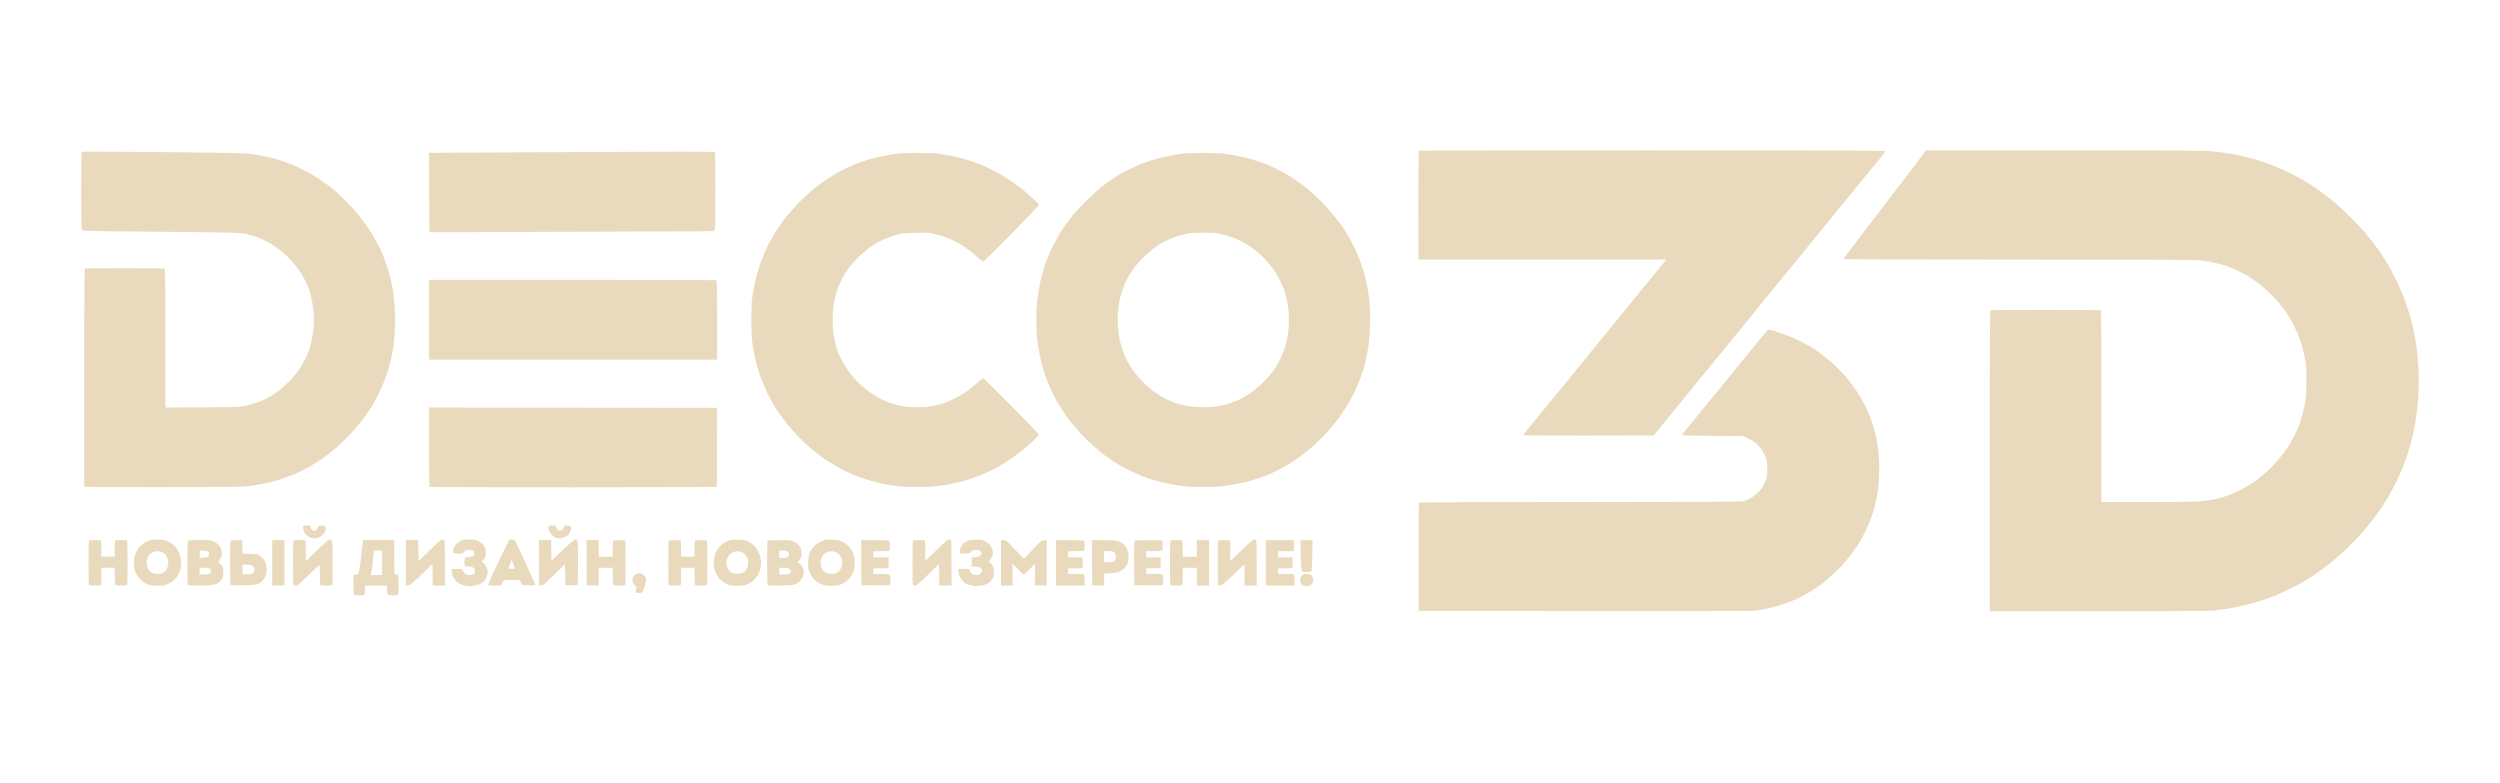 <?xml version="1.0" encoding="UTF-8"?> <svg xmlns="http://www.w3.org/2000/svg" width="166" height="52" viewBox="0 0 166 52" fill="none"> <path fill-rule="evenodd" clip-rule="evenodd" d="M127.885 9.988H137.104C144.865 9.984 146.41 9.997 146.851 10.046C147.143 10.078 147.544 10.123 147.743 10.147C147.942 10.172 148.399 10.257 148.756 10.335C149.113 10.412 149.559 10.526 149.749 10.583C149.94 10.64 150.248 10.742 150.438 10.808C150.628 10.873 150.92 10.983 151.086 11.052C151.253 11.121 151.544 11.248 151.735 11.333C151.925 11.419 152.27 11.59 152.505 11.72C152.74 11.847 153.121 12.071 153.356 12.218C153.591 12.364 153.956 12.617 154.167 12.772C154.377 12.931 154.742 13.212 154.977 13.403C155.212 13.595 155.715 14.064 156.096 14.443C156.473 14.826 156.922 15.307 157.089 15.506C157.255 15.706 157.482 15.991 157.595 16.138C157.705 16.285 157.899 16.55 158.025 16.729C158.146 16.908 158.325 17.181 158.422 17.34C158.515 17.499 158.649 17.719 158.714 17.829C158.779 17.943 158.965 18.31 159.127 18.644C159.289 18.983 159.476 19.402 159.549 19.582C159.617 19.761 159.731 20.062 159.796 20.254C159.861 20.445 159.966 20.767 160.023 20.967C160.083 21.171 160.169 21.497 160.213 21.701C160.254 21.904 160.327 22.251 160.367 22.475C160.408 22.699 160.46 23.066 160.485 23.29C160.509 23.514 160.55 23.954 160.574 24.268C160.602 24.598 160.61 25.197 160.598 25.694C160.586 26.163 160.546 26.791 160.509 27.08C160.477 27.369 160.428 27.736 160.404 27.895C160.383 28.054 160.319 28.4 160.262 28.669C160.205 28.938 160.1 29.35 160.035 29.586C159.966 29.823 159.857 30.169 159.792 30.361C159.723 30.552 159.613 30.846 159.549 31.013C159.48 31.18 159.35 31.481 159.261 31.685C159.172 31.889 158.997 32.235 158.876 32.459C158.754 32.683 158.6 32.961 158.531 33.071C158.462 33.185 158.312 33.421 158.199 33.6C158.081 33.78 157.834 34.13 157.652 34.375C157.465 34.619 157.166 34.998 156.979 35.21C156.797 35.422 156.464 35.781 156.246 36.005C156.027 36.229 155.682 36.563 155.484 36.742C155.281 36.926 155.009 37.166 154.876 37.272C154.742 37.382 154.543 37.537 154.438 37.614C154.329 37.692 154.195 37.794 154.134 37.843C154.073 37.888 153.907 38.006 153.761 38.103C153.615 38.201 153.453 38.311 153.396 38.348C153.34 38.385 153.157 38.499 152.991 38.601C152.825 38.703 152.387 38.935 152.019 39.114C151.65 39.297 151.22 39.493 151.066 39.554C150.912 39.611 150.556 39.738 150.276 39.836C149.996 39.929 149.506 40.072 149.182 40.153C148.857 40.235 148.318 40.345 147.986 40.402C147.654 40.459 147.167 40.524 146.912 40.549C146.624 40.573 143.715 40.589 132.12 40.589V30.605C132.12 21.766 132.128 20.617 132.18 20.6C132.213 20.588 133.854 20.58 135.828 20.58C137.802 20.58 139.443 20.588 139.475 20.6C139.528 20.617 139.536 21.362 139.536 33.336H142.588C144.93 33.336 145.773 33.319 146.223 33.274C146.547 33.242 146.949 33.181 147.115 33.132C147.281 33.087 147.496 33.03 147.593 33.01C147.686 32.985 147.905 32.912 148.079 32.842C148.25 32.773 148.537 32.643 148.716 32.557C148.894 32.467 149.105 32.353 149.182 32.309C149.259 32.26 149.425 32.158 149.546 32.076C149.668 31.995 149.85 31.868 149.952 31.795C150.053 31.718 150.308 31.497 150.519 31.306C150.734 31.11 151.066 30.768 151.261 30.544C151.455 30.32 151.731 29.961 151.873 29.749C152.014 29.537 152.233 29.158 152.355 28.914C152.481 28.669 152.647 28.274 152.728 28.038C152.809 27.801 152.93 27.353 152.999 27.039C153.113 26.514 153.125 26.391 153.141 25.491C153.153 24.871 153.145 24.398 153.117 24.207C153.093 24.04 153.032 23.718 152.987 23.494C152.939 23.27 152.837 22.895 152.76 22.658C152.683 22.422 152.505 22.002 152.367 21.721C152.229 21.44 152.015 21.057 151.889 20.865C151.763 20.674 151.516 20.344 151.338 20.132C151.163 19.92 150.864 19.598 150.677 19.423C150.491 19.243 150.162 18.97 149.952 18.807C149.741 18.648 149.437 18.436 149.283 18.343C149.129 18.249 148.825 18.086 148.614 17.984C148.404 17.882 148.047 17.735 147.824 17.658C147.601 17.585 147.2 17.479 146.932 17.422C146.665 17.369 146.268 17.308 146.049 17.283C145.777 17.25 142.057 17.238 134.065 17.238C126.377 17.238 122.466 17.226 122.454 17.198C122.442 17.173 122.458 17.124 122.482 17.079C122.511 17.039 122.612 16.904 122.705 16.786C122.798 16.664 122.952 16.464 123.046 16.342C123.139 16.22 123.378 15.906 123.572 15.649C123.767 15.392 124.075 14.989 124.257 14.752C124.436 14.516 124.752 14.104 124.954 13.835C125.161 13.566 125.42 13.228 125.53 13.082C125.643 12.935 125.882 12.625 126.061 12.393C126.239 12.161 126.458 11.875 126.543 11.761C126.632 11.647 126.859 11.354 127.046 11.105C127.232 10.857 127.495 10.506 127.633 10.323L127.885 9.988ZM6.521 10.066C7.113 10.066 9.488 10.086 11.794 10.107C14.104 10.131 16.171 10.168 16.394 10.188C16.617 10.209 17.083 10.282 17.427 10.351C17.776 10.42 18.213 10.522 18.4 10.579C18.59 10.636 18.89 10.738 19.069 10.808C19.247 10.873 19.559 11.003 19.758 11.093C19.96 11.182 20.232 11.317 20.366 11.39C20.499 11.464 20.702 11.578 20.811 11.643C20.925 11.708 21.172 11.871 21.363 12.006C21.557 12.136 21.784 12.303 21.869 12.368C21.954 12.438 22.153 12.601 22.311 12.735C22.469 12.866 22.805 13.188 23.061 13.448C23.32 13.709 23.681 14.113 23.871 14.349C24.058 14.581 24.361 15.001 24.544 15.282C24.722 15.563 24.986 16.016 25.123 16.293C25.261 16.566 25.399 16.859 25.431 16.945C25.46 17.026 25.569 17.336 25.675 17.625C25.776 17.919 25.885 18.286 25.918 18.441C25.95 18.599 26.015 18.893 26.06 19.093C26.104 19.296 26.161 19.724 26.181 20.05C26.201 20.376 26.23 20.759 26.238 20.906C26.246 21.053 26.238 21.509 26.218 21.925C26.197 22.34 26.153 22.834 26.124 23.025C26.092 23.217 26.031 23.547 25.987 23.759C25.938 23.971 25.841 24.35 25.764 24.594C25.687 24.843 25.565 25.189 25.492 25.368C25.423 25.548 25.249 25.923 25.111 26.204C24.973 26.485 24.823 26.77 24.779 26.835C24.734 26.905 24.613 27.092 24.507 27.255C24.402 27.414 24.167 27.744 23.98 27.989C23.794 28.229 23.433 28.645 23.174 28.914C22.919 29.183 22.558 29.533 22.367 29.692C22.181 29.851 21.91 30.071 21.764 30.181C21.622 30.295 21.346 30.487 21.156 30.613C20.969 30.735 20.738 30.882 20.649 30.931C20.56 30.984 20.333 31.106 20.143 31.204C19.956 31.302 19.689 31.428 19.555 31.485C19.421 31.542 19.105 31.66 18.846 31.75C18.59 31.836 18.161 31.966 17.893 32.031C17.626 32.097 17.127 32.194 16.779 32.243C16.163 32.333 16.074 32.333 10.963 32.349C8.11 32.353 5.735 32.349 5.593 32.317V25.083C5.593 18.689 5.601 17.846 5.654 17.829C5.691 17.817 6.874 17.809 8.288 17.809C9.707 17.809 10.89 17.817 10.923 17.829C10.979 17.846 10.983 18.4 10.983 27.06L13.427 27.047C15.737 27.035 15.891 27.031 16.293 26.95C16.527 26.901 16.872 26.803 17.054 26.738C17.237 26.668 17.484 26.562 17.602 26.505C17.719 26.448 17.922 26.334 18.055 26.253C18.189 26.171 18.408 26.024 18.542 25.923C18.675 25.821 18.951 25.572 19.154 25.368C19.352 25.169 19.599 24.892 19.701 24.757C19.802 24.623 19.948 24.403 20.029 24.268C20.11 24.134 20.224 23.926 20.28 23.812C20.341 23.694 20.442 23.445 20.511 23.262C20.58 23.074 20.669 22.732 20.718 22.495C20.763 22.259 20.815 21.876 20.831 21.64C20.852 21.403 20.852 21.028 20.831 20.804C20.815 20.58 20.763 20.201 20.714 19.961C20.669 19.716 20.584 19.398 20.528 19.247C20.471 19.093 20.369 18.852 20.301 18.705C20.232 18.559 20.122 18.351 20.049 18.237C19.98 18.127 19.814 17.886 19.681 17.707C19.547 17.528 19.3 17.246 19.129 17.079C18.963 16.916 18.663 16.66 18.461 16.509C18.262 16.362 18.051 16.215 17.995 16.183C17.942 16.15 17.76 16.056 17.589 15.971C17.423 15.889 17.176 15.783 17.042 15.739C16.909 15.694 16.653 15.616 16.475 15.567C16.191 15.49 15.997 15.474 14.834 15.441C14.112 15.425 11.713 15.392 9.504 15.38C6.278 15.355 5.484 15.339 5.443 15.294C5.403 15.254 5.391 14.679 5.391 12.715C5.391 11.325 5.403 10.16 5.415 10.127C5.435 10.074 5.597 10.066 6.521 10.066ZM117.453 21.884C117.497 21.884 117.684 21.933 117.866 21.99C118.049 22.047 118.344 22.149 118.523 22.218C118.701 22.283 119.013 22.414 119.212 22.503C119.414 22.593 119.686 22.728 119.82 22.801C119.953 22.874 120.156 22.988 120.265 23.054C120.379 23.119 120.569 23.245 120.691 23.331C120.817 23.416 121.06 23.6 121.238 23.742C121.416 23.881 121.72 24.15 121.915 24.337C122.109 24.521 122.369 24.794 122.498 24.941C122.624 25.087 122.859 25.381 123.017 25.593C123.175 25.804 123.41 26.163 123.544 26.387C123.678 26.611 123.86 26.962 123.953 27.162C124.047 27.365 124.188 27.72 124.269 27.956C124.351 28.192 124.464 28.559 124.521 28.771C124.577 28.983 124.659 29.452 124.703 29.81C124.756 30.226 124.784 30.707 124.784 31.135C124.784 31.563 124.756 32.044 124.703 32.459C124.659 32.818 124.577 33.287 124.521 33.498C124.464 33.71 124.351 34.077 124.269 34.313C124.192 34.55 124.014 34.97 123.876 35.251C123.743 35.532 123.576 35.842 123.516 35.944C123.451 36.045 123.341 36.209 123.273 36.31C123.208 36.412 123.078 36.596 122.989 36.718C122.9 36.84 122.713 37.072 122.579 37.227C122.446 37.382 122.288 37.566 122.231 37.631C122.178 37.696 121.947 37.916 121.72 38.12C121.493 38.324 121.23 38.556 121.133 38.637C121.035 38.719 120.808 38.882 120.63 39.004C120.452 39.126 120.18 39.302 120.022 39.391C119.868 39.485 119.568 39.644 119.354 39.746C119.143 39.848 118.725 40.011 118.421 40.113C118.121 40.215 117.668 40.341 117.408 40.402C117.153 40.459 116.76 40.524 116.537 40.549C116.261 40.577 112.683 40.589 94.206 40.569L94.198 36.983C94.19 34.175 94.198 33.388 94.239 33.368C94.267 33.352 99.057 33.336 104.885 33.336C113.278 33.331 115.536 33.323 115.726 33.282C115.86 33.254 116.091 33.164 116.233 33.083C116.379 33.001 116.585 32.846 116.695 32.736C116.804 32.63 116.946 32.467 117.007 32.378C117.068 32.288 117.169 32.089 117.234 31.93C117.335 31.673 117.343 31.591 117.347 31.155C117.347 30.731 117.335 30.63 117.246 30.381C117.185 30.226 117.084 30.014 117.019 29.912C116.95 29.81 116.825 29.66 116.735 29.57C116.65 29.484 116.504 29.362 116.415 29.297C116.326 29.232 116.136 29.13 115.726 28.955L113.74 28.942C112.638 28.938 111.738 28.914 111.714 28.893C111.69 28.869 111.763 28.755 111.917 28.567C112.05 28.409 112.298 28.107 112.468 27.903C112.634 27.695 112.991 27.263 113.254 26.937C113.522 26.611 113.83 26.236 113.943 26.098C114.057 25.963 114.207 25.78 114.275 25.69C114.348 25.605 114.669 25.213 114.985 24.822C115.305 24.435 115.783 23.848 116.046 23.518C116.31 23.192 116.658 22.768 116.816 22.577C116.979 22.385 117.169 22.153 117.242 22.059C117.315 21.962 117.408 21.884 117.453 21.884ZM109.696 9.984C119.957 9.984 125.157 9.997 125.169 10.025C125.181 10.05 125.125 10.155 125.04 10.261C124.954 10.367 124.764 10.604 124.618 10.783C124.468 10.958 124.038 11.48 123.666 11.941C123.293 12.401 122.851 12.943 122.681 13.147C122.511 13.351 122.316 13.591 122.247 13.677C122.178 13.766 121.858 14.153 121.538 14.545C121.218 14.936 120.792 15.457 120.59 15.706C120.391 15.955 120.196 16.195 120.156 16.24C120.119 16.285 119.864 16.599 119.593 16.933C119.321 17.271 118.993 17.666 118.871 17.813C118.746 17.96 118.511 18.253 118.34 18.461C118.174 18.669 117.854 19.064 117.631 19.333C117.408 19.606 117.088 19.989 116.922 20.193C116.756 20.392 116.569 20.621 116.513 20.702C116.452 20.78 116.205 21.085 115.965 21.379C115.722 21.672 115.281 22.21 114.981 22.581C114.681 22.948 114.263 23.461 114.048 23.718C113.838 23.975 113.526 24.354 113.36 24.561C113.189 24.765 113.003 24.994 112.942 25.071C112.885 25.144 112.646 25.438 112.415 25.719C112.188 26 111.633 26.677 111.187 27.223C110.741 27.769 110.251 28.372 109.809 28.914L105.513 28.922C102.908 28.93 101.201 28.918 101.177 28.898C101.153 28.869 101.262 28.71 101.489 28.437C101.684 28.205 101.983 27.842 102.158 27.626C102.332 27.414 102.677 26.994 102.92 26.693C103.167 26.395 103.475 26.02 103.605 25.861C103.734 25.703 103.892 25.507 103.957 25.43C104.018 25.352 104.273 25.038 104.521 24.737C104.768 24.435 105.307 23.775 105.716 23.27C106.129 22.764 106.668 22.104 106.916 21.803C107.163 21.501 107.414 21.187 107.479 21.11C107.544 21.032 107.787 20.735 108.014 20.454C108.245 20.172 108.589 19.753 108.776 19.52C108.966 19.292 109.343 18.836 109.611 18.506C109.878 18.18 110.219 17.76 110.64 17.238H94.186L94.182 13.64C94.178 11.659 94.19 10.025 94.206 10.013C94.227 9.997 101.197 9.984 109.696 9.984ZM43.721 10.074C47.012 10.066 47.462 10.074 47.478 10.127C47.49 10.16 47.498 11.325 47.498 12.715C47.498 14.96 47.495 15.25 47.438 15.303C47.381 15.355 46.984 15.364 44.406 15.368C42.777 15.368 38.55 15.384 35.016 15.4C31.486 15.417 28.572 15.425 28.544 15.417C28.503 15.409 28.491 14.846 28.491 10.147L29.415 10.143C29.922 10.139 32.508 10.123 35.158 10.111C37.812 10.094 41.667 10.078 43.721 10.074ZM60.873 10.155C61.399 10.152 61.995 10.168 62.202 10.188C62.408 10.213 62.854 10.286 63.195 10.355C63.535 10.42 64.03 10.551 64.297 10.636C64.565 10.722 64.913 10.844 65.067 10.901C65.225 10.962 65.59 11.13 65.878 11.276C66.169 11.423 66.453 11.574 66.506 11.614C66.563 11.655 66.745 11.773 66.911 11.879C67.081 11.981 67.312 12.136 67.426 12.218C67.539 12.299 67.746 12.462 67.884 12.572C68.022 12.686 68.184 12.821 68.245 12.878C68.305 12.935 68.496 13.102 68.67 13.257C68.84 13.408 68.982 13.562 68.982 13.603C68.982 13.644 68.196 14.471 67.166 15.518C66.169 16.533 65.326 17.365 65.29 17.365C65.258 17.361 65.112 17.255 64.966 17.128C64.82 16.998 64.621 16.827 64.52 16.745C64.423 16.664 64.212 16.509 64.054 16.403C63.9 16.293 63.6 16.118 63.385 16.012C63.175 15.906 62.83 15.763 62.615 15.694C62.404 15.624 62.084 15.539 61.906 15.502C61.651 15.449 61.416 15.441 60.771 15.457C60.022 15.474 59.928 15.486 59.507 15.604C59.255 15.673 58.899 15.796 58.717 15.881C58.534 15.963 58.315 16.073 58.23 16.126C58.145 16.175 58.068 16.22 58.056 16.22C58.048 16.22 57.87 16.346 57.663 16.501C57.456 16.655 57.144 16.924 56.97 17.1C56.791 17.279 56.544 17.56 56.419 17.727C56.293 17.894 56.155 18.09 56.115 18.155C56.07 18.224 55.965 18.416 55.88 18.583C55.79 18.75 55.657 19.072 55.58 19.296C55.499 19.52 55.401 19.924 55.361 20.193C55.312 20.498 55.284 20.89 55.284 21.232C55.284 21.582 55.312 21.97 55.361 22.292C55.405 22.573 55.499 22.968 55.568 23.168C55.641 23.372 55.758 23.665 55.839 23.82C55.916 23.979 56.102 24.288 56.248 24.513C56.423 24.777 56.67 25.079 56.962 25.368C57.245 25.654 57.557 25.915 57.813 26.086C58.036 26.236 58.336 26.416 58.473 26.485C58.611 26.554 58.879 26.668 59.061 26.738C59.243 26.803 59.596 26.901 59.839 26.95C60.179 27.015 60.439 27.035 60.933 27.035C61.444 27.035 61.675 27.019 62.007 26.95C62.242 26.901 62.579 26.807 62.757 26.742C62.935 26.677 63.219 26.554 63.385 26.469C63.556 26.383 63.847 26.212 64.034 26.09C64.224 25.963 64.577 25.69 64.816 25.483C65.055 25.275 65.266 25.104 65.282 25.104C65.298 25.104 66.137 25.935 67.146 26.95C68.155 27.96 68.982 28.82 68.982 28.853C68.982 28.885 68.848 29.044 68.686 29.199C68.524 29.358 68.236 29.615 68.046 29.774C67.855 29.933 67.519 30.189 67.296 30.348C67.073 30.503 66.729 30.727 66.526 30.846C66.328 30.968 66.036 31.127 65.878 31.208C65.724 31.286 65.468 31.404 65.31 31.469C65.156 31.534 64.856 31.652 64.642 31.73C64.431 31.807 64.009 31.934 63.701 32.011C63.393 32.089 62.858 32.194 62.506 32.243C61.999 32.313 61.675 32.333 60.933 32.333C60.204 32.333 59.863 32.313 59.353 32.243C58.996 32.194 58.486 32.097 58.218 32.031C57.95 31.966 57.525 31.84 57.266 31.75C57.01 31.665 56.69 31.542 56.556 31.481C56.423 31.424 56.216 31.326 56.09 31.265C55.969 31.204 55.649 31.029 55.381 30.87C55.114 30.715 54.757 30.483 54.587 30.361C54.417 30.238 54.096 29.986 53.877 29.806C53.659 29.623 53.27 29.256 53.01 28.991C52.755 28.722 52.406 28.331 52.236 28.119C52.07 27.907 51.831 27.585 51.709 27.406C51.588 27.227 51.417 26.962 51.332 26.815C51.243 26.668 51.077 26.359 50.96 26.122C50.846 25.886 50.676 25.503 50.587 25.267C50.498 25.03 50.372 24.655 50.303 24.431C50.238 24.207 50.137 23.787 50.08 23.494C50.023 23.204 49.959 22.809 49.934 22.618C49.91 22.426 49.89 21.799 49.89 21.224C49.89 20.645 49.91 20.03 49.934 19.859C49.959 19.683 50.019 19.304 50.076 19.011C50.133 18.722 50.242 18.261 50.323 17.992C50.404 17.723 50.546 17.312 50.644 17.075C50.737 16.839 50.895 16.492 50.988 16.301C51.081 16.11 51.243 15.816 51.345 15.649C51.442 15.482 51.624 15.197 51.75 15.017C51.871 14.838 52.029 14.622 52.098 14.532C52.167 14.447 52.35 14.227 52.504 14.043C52.658 13.864 52.962 13.538 53.172 13.326C53.387 13.114 53.736 12.792 53.95 12.613C54.165 12.434 54.51 12.169 54.717 12.026C54.927 11.883 55.191 11.708 55.3 11.643C55.413 11.578 55.612 11.464 55.746 11.39C55.88 11.317 56.155 11.182 56.354 11.093C56.556 11.003 56.864 10.873 57.043 10.808C57.221 10.738 57.525 10.64 57.711 10.579C57.902 10.522 58.34 10.42 58.684 10.351C59.033 10.282 59.45 10.209 59.616 10.192C59.786 10.172 60.35 10.155 60.873 10.155ZM79.839 10.155C80.366 10.152 80.966 10.168 81.177 10.188C81.392 10.213 81.837 10.286 82.17 10.351C82.506 10.416 83.009 10.543 83.284 10.632C83.564 10.722 83.921 10.84 84.075 10.901C84.233 10.962 84.561 11.113 84.804 11.236C85.051 11.358 85.383 11.541 85.546 11.639C85.708 11.737 85.991 11.924 86.174 12.05C86.356 12.177 86.672 12.421 86.871 12.588C87.073 12.76 87.41 13.061 87.617 13.265C87.827 13.469 88.184 13.852 88.407 14.121C88.634 14.39 88.893 14.712 88.982 14.834C89.072 14.956 89.189 15.131 89.246 15.221C89.302 15.311 89.404 15.466 89.469 15.567C89.529 15.669 89.696 15.971 89.833 16.24C89.971 16.509 90.158 16.92 90.247 17.157C90.34 17.393 90.466 17.768 90.534 17.992C90.603 18.216 90.705 18.62 90.757 18.889C90.814 19.158 90.879 19.553 90.903 19.765C90.928 19.977 90.956 20.437 90.972 20.784C90.988 21.163 90.976 21.713 90.948 22.149C90.919 22.589 90.859 23.078 90.798 23.372C90.741 23.64 90.676 23.942 90.656 24.044C90.636 24.146 90.563 24.403 90.498 24.614C90.429 24.826 90.308 25.169 90.231 25.368C90.15 25.572 89.979 25.947 89.854 26.204C89.728 26.461 89.485 26.884 89.315 27.141C89.14 27.398 88.97 27.655 88.934 27.712C88.893 27.769 88.711 27.997 88.528 28.221C88.346 28.445 88.062 28.767 87.9 28.938C87.734 29.105 87.475 29.362 87.317 29.505C87.163 29.647 86.871 29.892 86.668 30.055C86.47 30.214 86.121 30.466 85.898 30.613C85.675 30.76 85.302 30.98 85.067 31.106C84.836 31.229 84.488 31.4 84.297 31.481C84.111 31.563 83.77 31.689 83.548 31.767C83.325 31.844 82.879 31.966 82.555 32.044C82.234 32.121 81.687 32.219 81.339 32.264C80.913 32.313 80.439 32.337 79.86 32.337C79.284 32.337 78.826 32.313 78.441 32.264C78.129 32.223 77.631 32.133 77.327 32.068C77.027 31.999 76.536 31.86 76.232 31.762C75.928 31.661 75.385 31.428 74.996 31.237C74.619 31.049 74.137 30.776 73.922 30.634C73.712 30.491 73.448 30.308 73.335 30.222C73.225 30.136 72.925 29.888 72.666 29.668C72.411 29.452 72.018 29.073 71.795 28.828C71.572 28.584 71.28 28.245 71.142 28.078C71.008 27.911 70.777 27.598 70.636 27.386C70.494 27.174 70.303 26.872 70.21 26.713C70.117 26.558 69.951 26.236 69.841 26C69.728 25.764 69.574 25.397 69.493 25.185C69.412 24.973 69.294 24.606 69.225 24.37C69.156 24.134 69.063 23.73 69.019 23.473C68.97 23.217 68.917 22.903 68.893 22.781C68.873 22.658 68.84 22.263 68.824 21.904C68.804 21.546 68.804 20.967 68.82 20.621C68.836 20.274 68.897 19.696 68.958 19.337C69.014 18.978 69.128 18.457 69.209 18.176C69.286 17.894 69.395 17.548 69.452 17.401C69.505 17.255 69.606 16.998 69.679 16.831C69.748 16.664 69.922 16.305 70.068 16.036C70.214 15.767 70.409 15.429 70.506 15.282C70.603 15.136 70.713 14.973 70.753 14.915C70.79 14.858 70.964 14.63 71.142 14.406C71.317 14.182 71.766 13.697 72.135 13.326C72.532 12.931 73.006 12.507 73.286 12.299C73.549 12.099 73.772 11.941 73.781 11.941C73.793 11.941 73.89 11.883 73.995 11.81C74.101 11.741 74.234 11.651 74.287 11.61C74.344 11.574 74.627 11.423 74.915 11.276C75.207 11.13 75.588 10.954 75.766 10.885C75.945 10.816 76.293 10.697 76.536 10.62C76.784 10.543 77.262 10.42 77.602 10.355C77.943 10.286 78.372 10.213 78.555 10.192C78.737 10.176 79.317 10.155 79.839 10.155ZM78.259 15.661C78.072 15.718 77.797 15.816 77.651 15.881C77.509 15.942 77.278 16.061 77.144 16.134C77.01 16.211 76.739 16.399 76.536 16.55C76.338 16.7 76.026 16.977 75.847 17.165C75.669 17.352 75.479 17.56 75.422 17.63C75.369 17.695 75.268 17.833 75.199 17.931C75.13 18.033 75.021 18.208 74.956 18.318C74.891 18.432 74.786 18.632 74.721 18.767C74.656 18.901 74.538 19.215 74.465 19.459C74.372 19.749 74.303 20.091 74.267 20.417C74.234 20.698 74.21 21.065 74.21 21.232C74.21 21.399 74.234 21.766 74.267 22.047C74.303 22.377 74.372 22.715 74.465 23.005C74.542 23.253 74.66 23.575 74.729 23.73C74.798 23.881 74.96 24.162 75.081 24.362C75.207 24.557 75.422 24.847 75.556 25.002C75.693 25.161 75.904 25.385 76.03 25.503C76.151 25.625 76.382 25.817 76.536 25.935C76.694 26.049 76.913 26.204 77.023 26.273C77.136 26.342 77.347 26.456 77.489 26.526C77.635 26.591 77.882 26.697 78.036 26.754C78.194 26.811 78.53 26.897 78.786 26.945C79.146 27.015 79.402 27.035 79.9 27.035C80.403 27.035 80.654 27.015 80.994 26.95C81.242 26.901 81.598 26.807 81.785 26.738C81.975 26.672 82.259 26.55 82.413 26.469C82.571 26.387 82.842 26.224 83.021 26.102C83.199 25.984 83.519 25.723 83.726 25.527C83.937 25.328 84.212 25.038 84.338 24.879C84.463 24.724 84.638 24.488 84.719 24.362C84.8 24.231 84.921 24.011 84.994 23.873C85.063 23.73 85.181 23.453 85.254 23.249C85.327 23.05 85.428 22.671 85.481 22.414C85.554 22.035 85.574 21.811 85.574 21.252C85.574 20.686 85.558 20.47 85.477 20.071C85.424 19.802 85.323 19.419 85.25 19.215C85.177 19.015 85.051 18.722 84.966 18.563C84.885 18.408 84.784 18.229 84.739 18.167C84.699 18.102 84.662 18.045 84.662 18.033C84.662 18.021 84.561 17.878 84.431 17.719C84.305 17.556 84.099 17.316 83.977 17.181C83.852 17.051 83.625 16.839 83.467 16.713C83.312 16.586 83.057 16.395 82.899 16.293C82.745 16.187 82.453 16.028 82.251 15.934C82.052 15.841 81.732 15.718 81.541 15.661C81.355 15.608 81.067 15.535 80.905 15.502C80.711 15.466 80.354 15.445 79.852 15.449C79.385 15.449 78.996 15.474 78.846 15.506C78.713 15.535 78.449 15.604 78.259 15.661ZM28.491 18.583H37.995C43.223 18.583 47.527 18.591 47.559 18.604C47.616 18.62 47.62 18.954 47.62 23.881H28.491V18.583ZM28.491 27.06L47.6 27.08L47.612 29.688C47.62 31.722 47.608 32.304 47.572 32.325C47.543 32.341 43.267 32.357 38.068 32.357C32.868 32.357 28.588 32.349 28.552 32.337C28.499 32.321 28.491 31.991 28.491 29.688V27.06ZM20.366 34.884C20.455 34.884 20.548 34.9 20.572 34.917C20.596 34.933 20.629 34.994 20.645 35.059C20.657 35.12 20.718 35.194 20.771 35.222C20.852 35.263 20.892 35.263 20.973 35.222C21.034 35.19 21.087 35.116 21.107 35.043C21.123 34.97 21.168 34.913 21.217 34.9C21.261 34.888 21.363 34.884 21.435 34.892C21.512 34.9 21.593 34.937 21.618 34.974C21.65 35.023 21.65 35.088 21.614 35.206C21.585 35.3 21.512 35.426 21.452 35.495C21.391 35.561 21.269 35.642 21.188 35.679C21.103 35.711 20.961 35.74 20.872 35.74C20.783 35.74 20.653 35.715 20.58 35.687C20.507 35.654 20.39 35.573 20.317 35.504C20.22 35.41 20.175 35.316 20.143 35.161C20.11 34.994 20.114 34.937 20.155 34.917C20.183 34.9 20.276 34.884 20.366 34.884ZM36.661 34.884C36.739 34.884 36.828 34.896 36.864 34.917C36.897 34.933 36.945 35.006 36.965 35.08C36.99 35.161 37.038 35.218 37.095 35.234C37.144 35.247 37.225 35.239 37.278 35.214C37.326 35.19 37.383 35.12 37.399 35.063C37.415 35.002 37.46 34.941 37.5 34.921C37.537 34.9 37.626 34.884 37.691 34.884C37.76 34.884 37.841 34.913 37.873 34.945C37.91 34.978 37.934 35.035 37.934 35.067C37.934 35.1 37.906 35.198 37.873 35.283C37.837 35.365 37.78 35.471 37.74 35.512C37.703 35.552 37.598 35.622 37.508 35.662C37.419 35.703 37.265 35.74 37.164 35.74C37.051 35.74 36.917 35.707 36.799 35.646C36.682 35.585 36.589 35.495 36.532 35.389C36.483 35.304 36.435 35.182 36.422 35.12C36.402 35.043 36.414 34.986 36.459 34.945C36.495 34.913 36.584 34.884 36.661 34.884ZM10.497 35.834C10.874 35.842 10.955 35.858 11.182 35.964C11.356 36.045 11.506 36.156 11.628 36.294C11.741 36.416 11.859 36.608 11.915 36.763C12.001 36.975 12.017 37.093 12.017 37.39C12.017 37.704 12.001 37.794 11.903 38.002C11.843 38.136 11.745 38.307 11.693 38.381C11.636 38.45 11.514 38.564 11.421 38.629C11.324 38.694 11.158 38.78 11.044 38.821C10.902 38.874 10.728 38.898 10.457 38.898C10.185 38.898 10.015 38.874 9.869 38.821C9.759 38.78 9.593 38.699 9.504 38.637C9.415 38.576 9.289 38.454 9.22 38.364C9.152 38.279 9.05 38.103 8.998 37.981C8.921 37.802 8.9 37.684 8.9 37.39C8.896 37.093 8.916 36.975 8.998 36.763C9.058 36.612 9.176 36.416 9.281 36.298C9.383 36.188 9.537 36.058 9.626 36.013C9.715 35.968 9.853 35.907 9.93 35.878C10.023 35.842 10.222 35.825 10.497 35.834ZM9.922 36.832C9.853 36.901 9.792 37.02 9.764 37.146C9.727 37.305 9.731 37.403 9.776 37.59C9.816 37.769 9.865 37.859 9.962 37.949C10.035 38.01 10.161 38.075 10.246 38.087C10.327 38.103 10.481 38.108 10.582 38.099C10.704 38.087 10.817 38.046 10.915 37.973C11.032 37.883 11.081 37.81 11.133 37.627C11.186 37.435 11.19 37.354 11.154 37.187C11.129 37.077 11.069 36.93 11.016 36.865C10.967 36.799 10.85 36.71 10.761 36.673C10.671 36.632 10.538 36.6 10.457 36.6C10.38 36.6 10.254 36.628 10.173 36.661C10.096 36.694 9.982 36.771 9.922 36.832ZM21.885 35.821C21.93 35.821 21.995 35.85 22.027 35.883C22.08 35.935 22.088 36.156 22.088 37.35C22.088 38.124 22.08 38.784 22.068 38.817C22.051 38.866 21.97 38.878 21.662 38.878C21.358 38.878 21.273 38.866 21.257 38.817C21.249 38.784 21.237 38.47 21.237 38.124C21.237 37.778 21.221 37.496 21.204 37.504C21.184 37.508 20.856 37.818 20.475 38.197C19.843 38.817 19.766 38.878 19.636 38.878C19.547 38.878 19.49 38.857 19.474 38.817C19.466 38.784 19.454 38.132 19.454 37.37C19.454 36.608 19.466 35.956 19.474 35.923C19.49 35.874 19.575 35.862 19.879 35.862C20.187 35.862 20.268 35.874 20.284 35.923C20.297 35.956 20.309 36.27 20.313 37.256L21.054 36.539C21.529 36.082 21.833 35.821 21.885 35.821ZM29.375 35.821C29.403 35.821 29.452 35.83 29.484 35.842C29.537 35.858 29.545 36.066 29.545 38.878H28.734L28.714 37.447L27.977 38.161C27.304 38.813 27.223 38.878 26.951 38.878V35.862H27.762L27.794 37.264L28.459 36.612C28.823 36.253 29.168 35.927 29.221 35.891C29.277 35.854 29.346 35.821 29.375 35.821ZM31.121 35.821C31.348 35.821 31.543 35.846 31.673 35.891C31.786 35.931 31.944 36.025 32.025 36.107C32.106 36.188 32.191 36.323 32.216 36.412C32.24 36.502 32.26 36.632 32.26 36.697C32.26 36.767 32.244 36.889 32.22 36.975C32.2 37.056 32.135 37.162 31.977 37.288L32.098 37.382C32.167 37.431 32.26 37.566 32.309 37.676C32.37 37.822 32.386 37.932 32.374 38.063C32.362 38.165 32.325 38.303 32.293 38.368C32.256 38.438 32.171 38.552 32.094 38.625C32.005 38.711 31.867 38.788 31.693 38.841C31.551 38.886 31.332 38.923 31.206 38.923C31.085 38.923 30.866 38.886 30.72 38.841C30.538 38.784 30.412 38.715 30.303 38.605C30.214 38.519 30.108 38.377 30.068 38.287C30.027 38.197 29.995 38.046 29.991 37.778H30.355C30.696 37.778 30.72 37.786 30.72 37.859C30.72 37.904 30.777 37.998 30.842 38.063C30.943 38.165 30.996 38.185 31.158 38.185C31.263 38.185 31.389 38.157 31.442 38.124C31.506 38.083 31.531 38.022 31.531 37.932C31.531 37.859 31.519 37.778 31.502 37.749C31.486 37.724 31.421 37.684 31.36 37.659C31.3 37.635 31.166 37.614 31.065 37.614C30.939 37.614 30.878 37.594 30.862 37.553C30.854 37.521 30.842 37.411 30.842 37.309C30.842 37.207 30.854 37.097 30.862 37.064C30.876 37.024 30.936 37.003 31.044 37.003C31.134 37.003 31.271 36.975 31.348 36.942C31.474 36.889 31.49 36.865 31.49 36.738C31.49 36.636 31.47 36.583 31.409 36.555C31.365 36.535 31.243 36.514 31.138 36.514C30.976 36.514 30.927 36.531 30.834 36.636C30.728 36.751 30.7 36.759 30.449 36.759C30.299 36.759 30.149 36.742 30.112 36.722C30.068 36.694 30.06 36.645 30.084 36.526C30.1 36.441 30.165 36.298 30.226 36.213C30.295 36.115 30.428 36.005 30.558 35.935C30.744 35.838 30.822 35.821 31.121 35.821ZM33.983 35.821C34.052 35.821 34.124 35.838 34.149 35.854C34.173 35.87 34.238 35.976 34.295 36.086C34.352 36.2 34.655 36.848 34.971 37.533C35.284 38.218 35.543 38.8 35.543 38.829C35.543 38.866 35.438 38.874 34.672 38.857L34.51 38.511H33.456L33.273 38.878H32.848C32.499 38.878 32.422 38.866 32.422 38.817C32.422 38.784 32.528 38.531 32.653 38.258C32.779 37.981 32.933 37.655 32.994 37.533C33.055 37.411 33.257 36.991 33.44 36.6C33.618 36.209 33.788 35.874 33.816 35.854C33.841 35.838 33.918 35.821 33.983 35.821ZM33.865 37.456C33.808 37.61 33.764 37.745 33.772 37.757C33.776 37.769 33.873 37.773 33.987 37.769L34.193 37.757L33.971 37.174L33.865 37.456ZM38.177 35.821C38.222 35.821 38.287 35.85 38.319 35.883C38.372 35.935 38.38 36.156 38.38 37.362C38.38 38.14 38.368 38.8 38.352 38.829C38.327 38.866 38.214 38.878 37.549 38.857L37.508 37.472L36.921 38.042C36.601 38.36 36.273 38.674 36.191 38.747C36.094 38.837 36.013 38.878 35.786 38.878V35.862H36.597L36.617 37.239L37.355 36.531C37.821 36.086 38.125 35.821 38.177 35.821ZM48.998 35.834C49.375 35.842 49.456 35.858 49.683 35.964C49.853 36.045 50.011 36.16 50.129 36.294C50.238 36.412 50.356 36.6 50.408 36.742C50.461 36.873 50.514 37.085 50.526 37.207C50.538 37.333 50.526 37.541 50.498 37.676C50.469 37.81 50.413 38.006 50.368 38.103C50.323 38.205 50.194 38.381 50.08 38.495C49.946 38.625 49.784 38.735 49.626 38.796C49.432 38.874 49.31 38.894 48.978 38.898C48.682 38.898 48.52 38.878 48.37 38.825C48.26 38.784 48.09 38.694 47.997 38.629C47.9 38.564 47.778 38.454 47.725 38.381C47.673 38.307 47.58 38.148 47.523 38.022C47.458 37.883 47.409 37.688 47.393 37.513C47.377 37.309 47.389 37.154 47.438 36.962C47.474 36.82 47.543 36.636 47.592 36.555C47.636 36.477 47.721 36.359 47.778 36.298C47.839 36.233 47.94 36.143 48.005 36.094C48.074 36.045 48.228 35.964 48.35 35.915C48.544 35.834 48.633 35.821 48.998 35.834ZM48.362 36.922C48.309 37.003 48.256 37.15 48.244 37.248C48.228 37.37 48.24 37.504 48.285 37.647C48.333 37.802 48.39 37.892 48.5 37.973C48.617 38.059 48.706 38.087 48.897 38.099C49.059 38.108 49.193 38.091 49.294 38.046C49.387 38.01 49.488 37.916 49.557 37.81C49.651 37.667 49.667 37.598 49.667 37.35C49.667 37.089 49.655 37.044 49.545 36.901C49.48 36.816 49.351 36.71 49.261 36.673C49.172 36.632 49.039 36.6 48.958 36.596C48.88 36.596 48.735 36.636 48.633 36.689C48.536 36.738 48.41 36.844 48.362 36.922ZM55.239 35.834C55.612 35.842 55.697 35.858 55.908 35.956C56.042 36.021 56.224 36.139 56.309 36.221C56.39 36.306 56.496 36.429 56.54 36.494C56.581 36.563 56.646 36.718 56.686 36.84C56.727 36.971 56.755 37.195 56.755 37.37C56.755 37.541 56.723 37.778 56.686 37.9C56.65 38.026 56.56 38.201 56.487 38.299C56.415 38.393 56.273 38.535 56.171 38.617C56.074 38.694 55.892 38.792 55.766 38.829C55.632 38.874 55.41 38.898 55.199 38.898C54.968 38.898 54.777 38.874 54.611 38.821C54.473 38.772 54.279 38.666 54.157 38.564C53.999 38.434 53.906 38.311 53.8 38.095C53.655 37.802 53.655 37.798 53.667 37.329C53.679 36.95 53.695 36.828 53.768 36.677C53.817 36.579 53.93 36.412 54.015 36.31C54.113 36.2 54.275 36.078 54.433 36.001C54.575 35.927 54.721 35.862 54.753 35.85C54.789 35.834 55.008 35.83 55.239 35.834ZM54.611 36.926C54.51 37.072 54.489 37.142 54.489 37.35C54.489 37.513 54.518 37.647 54.571 37.753C54.615 37.843 54.708 37.953 54.773 37.998C54.854 38.055 54.98 38.087 55.138 38.099C55.304 38.108 55.434 38.091 55.535 38.046C55.628 38.01 55.73 37.916 55.798 37.81C55.876 37.692 55.912 37.574 55.924 37.415C55.936 37.244 55.92 37.146 55.859 37.024C55.815 36.934 55.742 36.832 55.701 36.791C55.661 36.755 55.555 36.694 55.474 36.661C55.389 36.624 55.264 36.596 55.191 36.596C55.118 36.6 54.984 36.632 54.895 36.677C54.797 36.722 54.68 36.824 54.611 36.926ZM63.004 35.821C63.037 35.821 63.089 35.834 63.122 35.842C63.175 35.862 63.183 36.066 63.183 38.878H62.372L62.352 37.456L61.622 38.165C60.986 38.784 60.877 38.878 60.763 38.878C60.682 38.878 60.621 38.857 60.609 38.817C60.601 38.784 60.589 38.132 60.589 37.37C60.589 36.608 60.601 35.96 60.609 35.923C60.625 35.874 60.71 35.862 61.014 35.862C61.322 35.862 61.404 35.874 61.42 35.923C61.432 35.96 61.44 36.27 61.44 37.248L61.914 36.791C62.173 36.539 62.445 36.278 62.514 36.209C62.583 36.143 62.704 36.029 62.789 35.956C62.875 35.883 62.972 35.821 63.004 35.821ZM64.824 35.825C65.148 35.821 65.213 35.834 65.408 35.931C65.529 35.997 65.679 36.111 65.74 36.188C65.805 36.27 65.878 36.416 65.906 36.514C65.942 36.657 65.942 36.738 65.906 36.873C65.882 36.967 65.813 37.101 65.655 37.288L65.756 37.37C65.813 37.415 65.89 37.513 65.926 37.586C65.971 37.672 65.995 37.814 65.995 38.002C65.999 38.214 65.979 38.319 65.918 38.409C65.878 38.478 65.793 38.584 65.728 38.645C65.663 38.711 65.505 38.788 65.343 38.837C65.193 38.886 64.97 38.923 64.844 38.923C64.723 38.923 64.504 38.886 64.358 38.841C64.159 38.78 64.054 38.719 63.928 38.584C63.831 38.487 63.73 38.328 63.693 38.218C63.661 38.112 63.628 37.969 63.628 37.778H64.358L64.415 37.932C64.447 38.022 64.516 38.103 64.577 38.136C64.638 38.165 64.759 38.185 64.848 38.185C64.97 38.185 65.039 38.161 65.112 38.083C65.164 38.03 65.209 37.957 65.209 37.92C65.209 37.888 65.193 37.822 65.168 37.778C65.148 37.733 65.071 37.68 64.998 37.655C64.925 37.631 64.787 37.614 64.52 37.614V37.003L64.694 36.999C64.787 36.999 64.913 36.983 64.966 36.967C65.023 36.95 65.096 36.893 65.128 36.832C65.185 36.738 65.185 36.718 65.12 36.62C65.055 36.526 65.023 36.514 64.816 36.514C64.609 36.514 64.569 36.526 64.471 36.636C64.37 36.751 64.338 36.759 64.094 36.759C63.953 36.759 63.807 36.751 63.77 36.738C63.726 36.722 63.718 36.681 63.738 36.547C63.75 36.449 63.799 36.31 63.847 36.233C63.896 36.156 63.981 36.062 64.034 36.021C64.09 35.984 64.208 35.923 64.297 35.891C64.394 35.854 64.609 35.825 64.824 35.825ZM83.264 35.821C83.296 35.821 83.353 35.834 83.385 35.842C83.438 35.862 83.446 36.066 83.446 38.878H82.636V37.452L81.906 38.157C81.311 38.727 81.148 38.861 81.043 38.87C80.97 38.878 80.901 38.861 80.885 38.829C80.869 38.8 80.857 38.148 80.857 37.382C80.853 36.612 80.865 35.96 80.873 35.923C80.889 35.874 80.974 35.862 81.278 35.862C81.647 35.862 81.667 35.866 81.687 35.956C81.7 36.005 81.704 36.315 81.683 37.239L81.785 37.166C81.841 37.125 81.951 37.024 82.028 36.942C82.109 36.861 82.405 36.575 82.684 36.306C82.968 36.041 83.227 35.821 83.264 35.821ZM6.307 35.862C6.611 35.862 6.692 35.874 6.708 35.923C6.72 35.96 6.728 36.204 6.728 36.962H7.62V36.473C7.62 36.204 7.632 35.96 7.64 35.923C7.656 35.874 7.741 35.862 8.045 35.862C8.353 35.862 8.434 35.874 8.45 35.923C8.463 35.96 8.471 36.608 8.471 37.37C8.471 38.132 8.463 38.784 8.45 38.817C8.434 38.866 8.353 38.878 8.045 38.878C7.741 38.878 7.656 38.866 7.64 38.817C7.632 38.784 7.62 38.519 7.62 37.696H6.728V38.226C6.728 38.519 6.72 38.784 6.708 38.817C6.692 38.866 6.611 38.878 6.302 38.878C5.999 38.878 5.913 38.866 5.897 38.817C5.889 38.784 5.877 38.132 5.877 37.37C5.877 36.608 5.889 35.96 5.901 35.923C5.922 35.874 6.007 35.862 6.307 35.862ZM13.249 35.862C13.954 35.862 14.019 35.87 14.205 35.96C14.319 36.009 14.469 36.123 14.542 36.213C14.611 36.302 14.692 36.457 14.716 36.555C14.748 36.685 14.748 36.787 14.716 36.913C14.692 37.007 14.631 37.138 14.481 37.309L14.602 37.411C14.671 37.468 14.748 37.566 14.781 37.627C14.809 37.688 14.834 37.859 14.834 38.002C14.834 38.152 14.809 38.315 14.777 38.381C14.744 38.442 14.659 38.552 14.586 38.625C14.489 38.719 14.376 38.776 14.205 38.817C14.039 38.857 13.731 38.878 13.225 38.878C12.6 38.878 12.483 38.87 12.463 38.817C12.454 38.784 12.442 38.132 12.442 37.37C12.442 36.608 12.454 35.96 12.467 35.923C12.487 35.874 12.613 35.862 13.249 35.862ZM13.253 37.044C13.662 37.028 13.8 37.003 13.828 36.971C13.857 36.942 13.881 36.865 13.881 36.799C13.881 36.734 13.857 36.657 13.828 36.628C13.8 36.6 13.662 36.571 13.52 36.563L13.265 36.547L13.253 37.044ZM13.253 38.144C13.739 38.144 13.869 38.124 13.93 38.083C13.995 38.042 14.019 37.989 14.011 37.912C14.007 37.839 13.966 37.782 13.901 37.749C13.845 37.72 13.674 37.696 13.524 37.696H13.253V38.144ZM16.09 35.862V36.759L16.564 36.771C16.9 36.779 17.079 36.803 17.164 36.848C17.229 36.885 17.35 36.975 17.427 37.048C17.508 37.125 17.602 37.276 17.642 37.39C17.678 37.5 17.711 37.704 17.711 37.839C17.711 38.006 17.678 38.144 17.614 38.287C17.565 38.397 17.456 38.552 17.37 38.621C17.29 38.694 17.156 38.776 17.071 38.804C16.985 38.829 16.572 38.857 16.13 38.866C15.514 38.878 15.332 38.87 15.312 38.829C15.291 38.8 15.279 38.148 15.279 37.378C15.279 36.612 15.287 35.956 15.304 35.923C15.32 35.874 15.405 35.862 16.09 35.862ZM16.11 38.124C16.422 38.144 16.584 38.132 16.665 38.108C16.768 38.078 16.833 38.029 16.86 37.961C16.88 37.904 16.9 37.822 16.9 37.778C16.9 37.733 16.856 37.651 16.799 37.594C16.71 37.504 16.665 37.492 16.39 37.492H16.086L16.11 38.124ZM18.076 35.862H18.886V38.878H18.076V35.862ZM24.118 35.862H26.181V37.003C26.181 38.116 26.181 38.144 26.262 38.144C26.307 38.144 26.372 38.152 26.404 38.165C26.457 38.181 26.465 38.295 26.465 38.837C26.465 39.379 26.457 39.493 26.404 39.51C26.372 39.522 26.226 39.53 26.08 39.53C25.901 39.53 25.796 39.51 25.756 39.469C25.715 39.428 25.695 39.322 25.695 38.878H24.236V39.183C24.236 39.42 24.224 39.493 24.175 39.51C24.143 39.522 23.997 39.53 23.851 39.53C23.705 39.53 23.559 39.522 23.527 39.51C23.478 39.493 23.466 39.379 23.466 38.185L23.579 38.161C23.64 38.148 23.713 38.128 23.741 38.12C23.766 38.112 23.818 38.006 23.851 37.888C23.883 37.773 23.928 37.456 23.952 37.187C23.977 36.918 24.013 36.567 24.037 36.412C24.058 36.253 24.086 36.066 24.098 35.992L24.118 35.862ZM24.823 36.689C24.815 36.763 24.775 37.077 24.742 37.39C24.706 37.704 24.661 38.014 24.637 38.075L24.601 38.185H25.371V36.555H24.848L24.823 36.689ZM38.943 35.866H39.754V36.967H40.686V36.477C40.686 36.209 40.694 35.96 40.706 35.927C40.722 35.878 40.803 35.866 41.111 35.866C41.419 35.866 41.501 35.878 41.517 35.927C41.529 35.96 41.537 36.612 41.537 37.374C41.537 38.136 41.529 38.788 41.517 38.821C41.501 38.87 41.419 38.882 41.111 38.882C40.803 38.882 40.722 38.87 40.706 38.821C40.694 38.788 40.686 38.519 40.686 37.7H39.754V38.882L38.964 38.861L38.943 35.866ZM44.803 35.866C45.107 35.866 45.188 35.878 45.205 35.927C45.217 35.96 45.225 36.209 45.225 36.967H46.117V36.477C46.117 36.209 46.129 35.96 46.137 35.927C46.153 35.878 46.238 35.866 46.542 35.866C46.85 35.866 46.931 35.878 46.947 35.927C46.959 35.96 46.968 36.612 46.968 37.374C46.968 38.136 46.959 38.788 46.947 38.821C46.931 38.87 46.85 38.882 46.542 38.882C46.238 38.882 46.153 38.87 46.137 38.821C46.129 38.788 46.117 38.519 46.117 37.7H45.225V38.23C45.225 38.519 45.217 38.788 45.205 38.821C45.188 38.87 45.107 38.882 44.799 38.882C44.495 38.882 44.41 38.87 44.394 38.821C44.386 38.788 44.374 38.136 44.374 37.374C44.374 36.612 44.386 35.96 44.398 35.927C44.419 35.878 44.504 35.866 44.803 35.866ZM51.746 35.866C52.451 35.866 52.516 35.874 52.702 35.96C52.816 36.013 52.962 36.119 53.031 36.196C53.108 36.282 53.172 36.416 53.205 36.547C53.237 36.697 53.237 36.812 53.209 36.926C53.189 37.015 53.128 37.138 52.978 37.313L53.099 37.415C53.168 37.472 53.258 37.59 53.298 37.68C53.339 37.769 53.371 37.896 53.371 37.965C53.371 38.03 53.351 38.16 53.326 38.25C53.302 38.34 53.205 38.491 53.112 38.589C52.978 38.731 52.901 38.776 52.702 38.821C52.54 38.861 52.216 38.882 51.721 38.882C51.097 38.882 50.976 38.874 50.96 38.821C50.952 38.788 50.939 38.136 50.939 37.374C50.939 36.612 50.952 35.96 50.964 35.927C50.984 35.874 51.109 35.866 51.746 35.866ZM51.75 37.048C52.184 37.048 52.256 37.028 52.317 36.967C52.366 36.918 52.394 36.84 52.39 36.775C52.382 36.702 52.342 36.645 52.277 36.612C52.224 36.583 52.082 36.559 51.965 36.559H51.75V37.048ZM51.75 38.148C52.265 38.152 52.362 38.132 52.435 38.079C52.512 38.022 52.528 37.981 52.508 37.892C52.492 37.826 52.439 37.765 52.378 37.741C52.325 37.716 52.159 37.7 52.013 37.7H51.75V38.148ZM57.181 35.866H58.113C58.907 35.866 59.049 35.874 59.065 35.927C59.077 35.96 59.085 36.099 59.085 36.233C59.085 36.367 59.077 36.506 59.065 36.539C59.049 36.587 58.952 36.6 57.991 36.6V37.007H59.004V37.354C59.004 37.627 58.992 37.704 58.944 37.72C58.911 37.733 58.684 37.741 57.991 37.741V38.108H58.498C58.895 38.108 59.02 38.12 59.065 38.169C59.11 38.209 59.126 38.315 59.126 38.503C59.126 38.658 59.114 38.804 59.097 38.829C59.073 38.87 58.842 38.878 57.201 38.861L57.181 35.866ZM66.465 35.866H66.635C66.806 35.866 66.818 35.874 67.373 36.465C67.685 36.795 67.957 37.077 67.981 37.081C68.005 37.089 68.062 37.052 68.107 36.995C68.151 36.938 68.407 36.661 68.674 36.376C69.148 35.878 69.165 35.866 69.505 35.866V38.882L68.715 38.861L68.727 37.435L68.374 37.79C68.184 37.985 68.005 38.148 67.985 38.148C67.961 38.148 67.782 37.985 67.231 37.435L67.235 38.882H66.465V35.866ZM70.113 35.866H71.045C71.835 35.866 71.977 35.874 71.997 35.927C72.005 35.96 72.018 36.099 72.018 36.233C72.018 36.367 72.005 36.506 71.997 36.539C71.977 36.587 71.88 36.6 70.923 36.6V37.007H71.896V37.354C71.896 37.627 71.88 37.704 71.835 37.72C71.799 37.733 71.58 37.741 70.923 37.741V38.108H71.41C71.677 38.108 71.92 38.116 71.957 38.128C72.001 38.144 72.018 38.226 72.018 38.882H70.113V35.866ZM72.5 35.866H73.29C73.979 35.866 74.109 35.878 74.295 35.948C74.413 35.988 74.567 36.086 74.636 36.16C74.709 36.233 74.806 36.376 74.85 36.477C74.907 36.608 74.931 36.746 74.931 36.967C74.936 37.207 74.915 37.313 74.834 37.476C74.781 37.586 74.676 37.729 74.603 37.786C74.53 37.843 74.405 37.924 74.328 37.965C74.23 38.01 74.04 38.042 73.31 38.087L73.314 38.882L72.524 38.861L72.5 35.866ZM73.31 37.333C73.72 37.333 73.878 37.313 73.926 37.284C73.979 37.26 74.032 37.219 74.048 37.195C74.064 37.17 74.08 37.064 74.08 36.954C74.08 36.808 74.06 36.742 73.987 36.681C73.914 36.612 73.841 36.6 73.602 36.6H73.31V37.333ZM76.249 35.866C77.023 35.866 77.165 35.874 77.181 35.927C77.193 35.96 77.201 36.099 77.201 36.233C77.201 36.367 77.193 36.506 77.181 36.539C77.165 36.587 77.063 36.6 76.107 36.6V37.007H77.079L77.059 37.72L76.107 37.741V38.108H76.613C77.01 38.108 77.132 38.12 77.181 38.169C77.221 38.209 77.242 38.315 77.242 38.503C77.242 38.658 77.225 38.804 77.209 38.829C77.189 38.87 76.958 38.878 75.317 38.861L75.308 37.415C75.308 36.62 75.312 35.944 75.321 35.915C75.329 35.878 75.547 35.866 76.249 35.866ZM78.117 35.866C78.417 35.866 78.502 35.878 78.518 35.927C78.53 35.96 78.538 36.209 78.538 36.967H79.471V35.866H80.281V38.882H79.471V37.7H78.538V38.23C78.538 38.519 78.53 38.788 78.518 38.821C78.502 38.87 78.417 38.882 78.113 38.882C77.805 38.882 77.724 38.87 77.708 38.821C77.695 38.788 77.687 38.136 77.687 37.374C77.687 36.612 77.695 35.96 77.712 35.927C77.728 35.878 77.813 35.866 78.117 35.866ZM84.05 35.866H85.914V36.6H84.861V37.007H85.833V37.354C85.833 37.627 85.821 37.704 85.773 37.72C85.74 37.733 85.521 37.741 84.861 37.741V38.108H85.347C85.615 38.108 85.862 38.116 85.894 38.128C85.943 38.144 85.955 38.226 85.955 38.882H84.05V35.866ZM86.344 35.866H87.159L87.138 36.893C87.126 37.606 87.106 37.932 87.073 37.953C87.049 37.969 86.911 37.985 86.766 37.985C86.62 37.985 86.478 37.969 86.453 37.953C86.417 37.932 86.393 37.635 86.372 36.893L86.344 35.866ZM42.449 38.071C42.514 38.071 42.615 38.091 42.672 38.12C42.724 38.148 42.806 38.234 42.846 38.315C42.895 38.409 42.907 38.499 42.891 38.597C42.878 38.678 42.83 38.861 42.785 39.004C42.737 39.151 42.68 39.294 42.656 39.322C42.631 39.355 42.526 39.375 42.416 39.375C42.303 39.375 42.218 39.35 42.206 39.322C42.198 39.294 42.21 39.204 42.238 39.118C42.283 38.971 42.283 38.959 42.153 38.853C42.052 38.768 42.011 38.699 41.999 38.576C41.983 38.458 41.999 38.381 42.064 38.283C42.112 38.209 42.19 38.132 42.238 38.112C42.287 38.091 42.38 38.071 42.449 38.071ZM86.753 38.108C86.859 38.108 86.988 38.136 87.037 38.169C87.09 38.205 87.146 38.295 87.171 38.373C87.198 38.468 87.198 38.563 87.171 38.658C87.142 38.76 87.09 38.821 86.996 38.87C86.907 38.914 86.81 38.927 86.684 38.91C86.559 38.898 86.478 38.861 86.425 38.796C86.385 38.743 86.344 38.654 86.332 38.597C86.32 38.544 86.32 38.454 86.336 38.405C86.348 38.356 86.405 38.267 86.457 38.209C86.538 38.132 86.599 38.108 86.753 38.108Z" fill="url(#paint0_linear_473_232)"></path> <defs> <linearGradient id="paint0_linear_473_232" x1="67.026" y1="31.073" x2="164.536" y2="10.632" gradientUnits="userSpaceOnUse"> <stop stop-color="#EADABD"></stop> </linearGradient> </defs> </svg> 